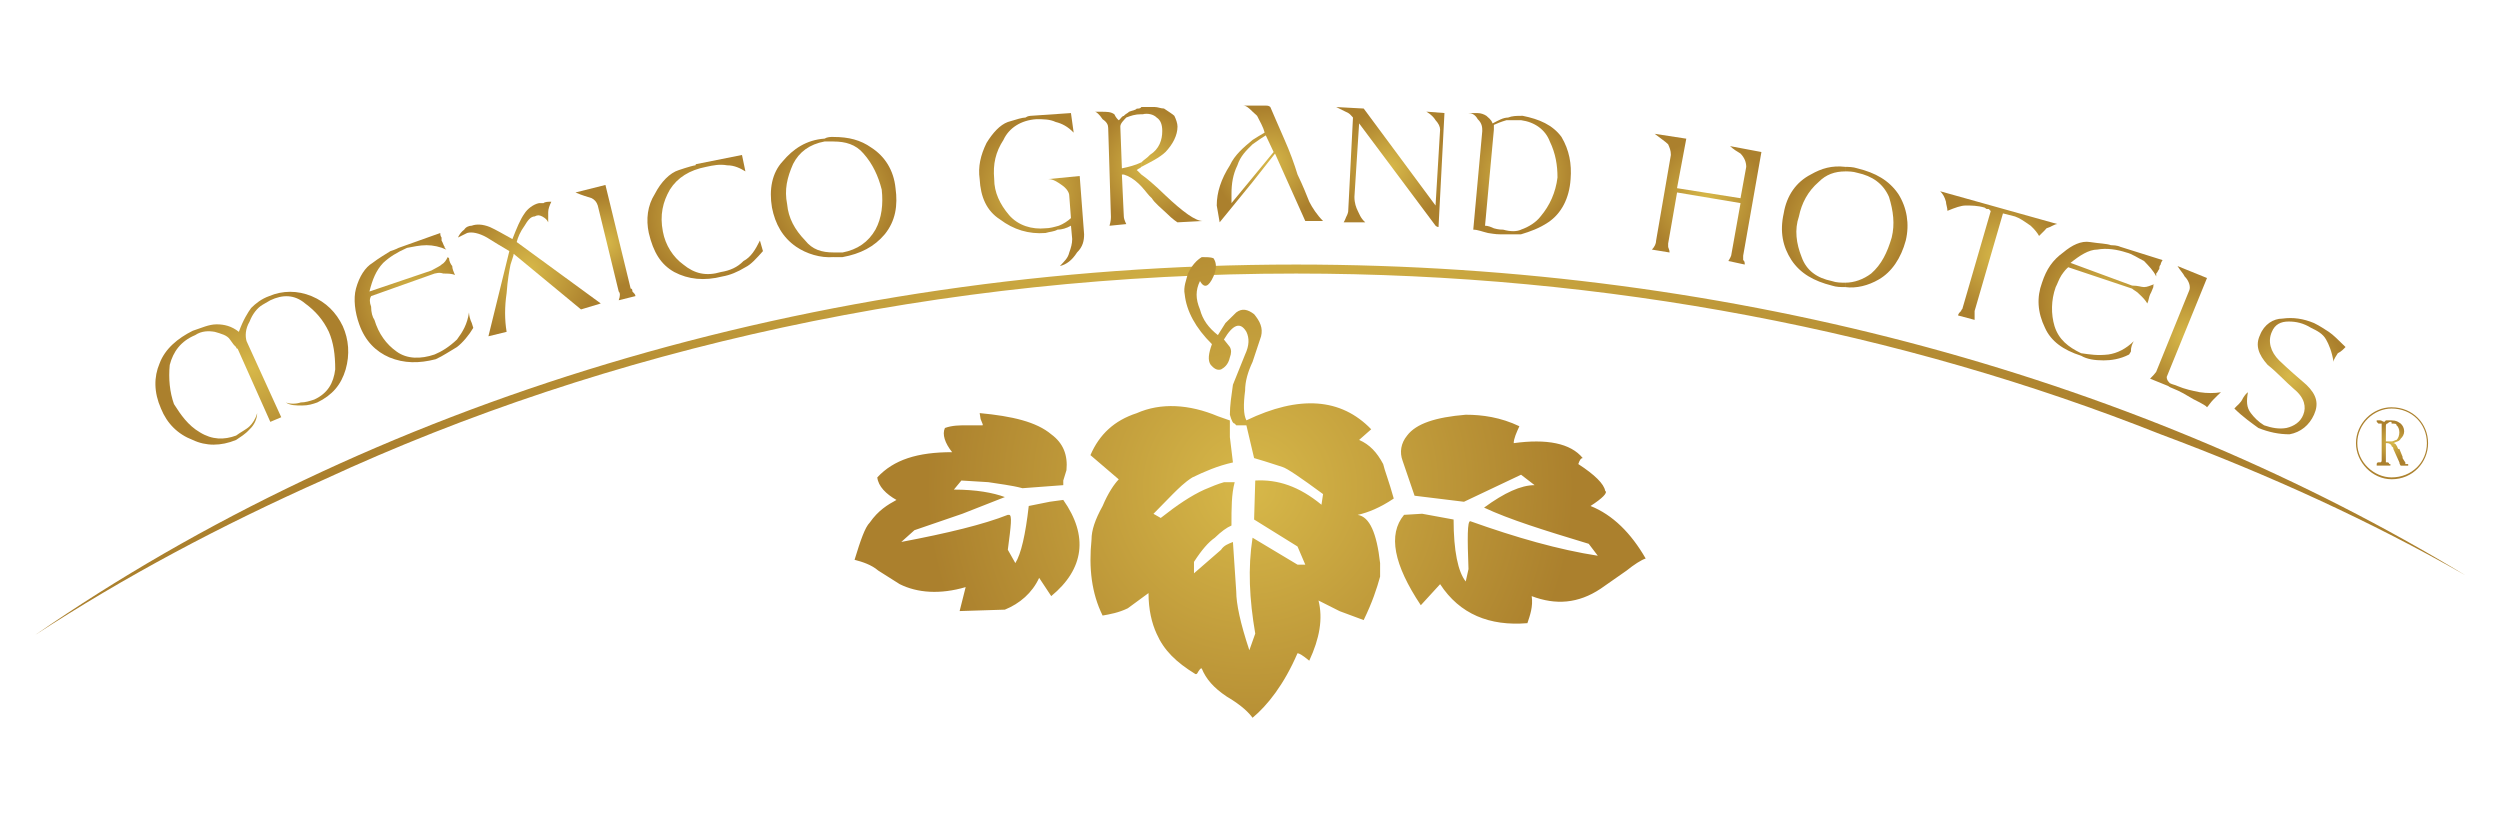 <svg width="249" height="82" viewBox="0 0 249 82" fill="none" xmlns="http://www.w3.org/2000/svg">
<path d="M34.136 32.475C34.742 33.816 34.854 35.306 34.427 36.798C33.978 38.32 33.107 39.349 31.604 40.083C31.147 40.246 30.703 40.388 30.086 40.388C29.488 40.388 28.883 40.388 28.471 40.083C28.883 40.246 29.488 40.246 29.954 40.083C30.401 40.083 30.828 39.951 31.303 39.793C32.638 39.178 33.216 38.164 33.387 36.798C33.387 35.308 33.216 34.13 32.755 33.053C32.194 31.863 31.421 30.977 30.398 30.229C29.332 29.324 28.144 29.324 26.921 29.909L26.14 30.363C25.611 30.675 25.135 31.299 24.862 32.024C24.418 32.772 24.418 33.496 24.559 33.982L28.012 41.556L26.924 42.017L23.669 34.73C23.515 34.73 23.515 34.565 23.515 34.565C23.325 34.394 23.215 34.279 22.905 33.818C22.622 33.379 22 33.233 21.397 33.053C20.804 32.945 20.077 32.945 19.438 33.379C18.003 33.982 17.251 35.021 16.907 36.345C16.773 37.718 16.907 39.069 17.327 40.246C18.003 41.307 18.718 42.363 19.906 43.056C21.138 43.819 22.329 43.819 23.515 43.383C23.942 43.056 24.559 42.758 24.862 42.453C25.137 42.188 25.455 41.736 25.613 41.144C25.613 41.736 25.301 42.363 24.862 42.758C24.418 43.258 23.942 43.522 23.515 43.819C22 44.443 20.506 44.443 19.196 43.819C17.722 43.258 16.636 42.19 16.034 40.693C15.319 39.069 15.319 37.549 15.89 36.206C16.434 34.733 17.724 33.679 19.198 32.945C20.079 32.658 20.806 32.304 21.58 32.304C22.331 32.304 23.071 32.477 23.791 33.053C24.218 31.863 24.693 31.119 25.015 30.675C25.457 30.229 26.052 29.761 26.804 29.495C28.148 28.919 29.637 28.919 31.033 29.495C32.482 30.102 33.48 31.116 34.136 32.475Z" fill="url(#paint0_radial_2171_1027)"/>
<path d="M44.59 25.608C44.59 25.608 44.59 25.608 44.724 25.715C44.724 25.995 44.902 26.349 45.043 26.498C45.043 26.785 45.192 27.09 45.317 27.402C45.043 27.246 44.59 27.246 44.153 27.246C43.711 27.09 43.399 27.246 43.282 27.246L36.964 29.492C36.796 29.758 36.796 30.104 36.964 30.548C36.964 31.119 37.099 31.587 37.294 31.86C37.709 33.231 38.458 34.279 39.505 35.018C40.541 35.774 41.922 35.774 43.284 35.306C43.98 35.018 44.726 34.562 45.514 33.816C46.085 33.05 46.539 32.302 46.712 31.116C46.712 31.421 46.834 31.86 46.99 32.177L47.139 32.655C46.712 33.377 46.085 34.13 45.514 34.565C44.726 35.021 44.155 35.433 43.401 35.777C41.752 36.203 40.256 36.203 38.782 35.596C37.45 35.021 36.374 33.982 35.781 32.304C35.352 31.119 35.181 29.761 35.454 28.748C35.781 27.539 36.376 26.62 37.101 26.188C37.711 25.717 38.46 25.283 38.89 25.01C39.38 24.861 39.7 24.688 39.7 24.688L43.853 23.206C43.853 23.337 43.853 23.503 43.98 23.659C43.98 23.818 43.98 23.957 43.98 23.957C44.158 24.262 44.158 24.422 44.282 24.579C44.282 24.688 44.282 24.688 44.455 24.861C43.853 24.579 43.135 24.422 42.489 24.422C41.754 24.422 41.173 24.579 40.541 24.688C39.505 25.149 38.782 25.61 38.162 26.188C37.45 26.946 37.099 27.834 36.796 29.034L42.962 26.946C43.531 26.617 43.85 26.5 43.977 26.351C44.277 26.186 44.448 25.905 44.59 25.608Z" fill="url(#paint1_radial_2171_1027)"/>
<path d="M59.837 30.226L57.868 30.819L51.161 25.281C51.161 25.469 51.036 25.717 50.848 26.351C50.731 26.946 50.558 27.834 50.46 29.19C50.258 30.548 50.258 31.86 50.46 33.05L48.647 33.494L50.731 25.008C49.967 24.576 49.24 24.11 48.501 23.657C47.705 23.203 46.983 23.072 46.534 23.203C46.236 23.335 45.963 23.501 45.612 23.657C45.758 23.337 45.961 23.072 46.236 22.872C46.39 22.613 46.708 22.479 46.983 22.479C47.432 22.313 48.047 22.313 48.791 22.611C49.374 22.869 50.163 23.335 51.036 23.813C51.461 22.735 51.815 21.852 52.249 21.252C52.525 20.816 53.122 20.34 53.693 20.231C53.693 20.231 53.874 20.231 54.137 20.231C54.289 20.092 54.601 20.092 54.913 20.092C54.733 20.467 54.601 20.816 54.601 21.128C54.601 21.411 54.601 21.721 54.601 22.142C54.467 21.852 54.289 21.721 54.001 21.557C53.696 21.408 53.542 21.408 53.252 21.557C52.839 21.557 52.527 22.008 52.251 22.477C51.817 23.069 51.58 23.654 51.463 24.108L59.837 30.226Z" fill="url(#paint2_radial_2171_1027)"/>
<path d="M63.292 29.492L61.623 29.907C61.78 29.492 61.78 29.19 61.623 29.031L59.537 20.467C59.41 20.091 59.232 19.904 58.935 19.74C58.539 19.606 57.99 19.467 57.319 19.17L60.301 18.421L62.814 28.744C62.985 28.744 62.985 28.914 62.985 29.031C63.136 29.19 63.292 29.322 63.292 29.492Z" fill="url(#paint3_radial_2171_1027)"/>
<path d="M74.243 17.073C73.748 16.768 73.155 16.465 72.421 16.465C71.669 16.334 71.04 16.465 70.32 16.621C68.678 16.941 67.484 17.682 66.721 18.884C66.025 20.094 65.698 21.413 66.025 23.074C66.274 24.422 67.038 25.61 68.063 26.351C69.156 27.246 70.32 27.537 71.808 27.093C72.709 26.946 73.458 26.617 74.048 26C74.797 25.61 75.242 24.861 75.688 23.957L75.99 25.01C75.361 25.717 74.8 26.351 74.241 26.617C73.458 27.093 72.706 27.405 71.942 27.537C70.147 27.997 68.551 27.834 67.155 27.093C65.83 26.351 65.079 25.149 64.62 23.206C64.329 21.855 64.488 20.47 65.22 19.321C65.83 18.126 66.718 17.214 67.611 16.941C68.551 16.621 69.156 16.465 69.271 16.465C69.271 16.334 69.395 16.334 69.395 16.334L73.902 15.436L74.243 17.073Z" fill="url(#paint4_radial_2171_1027)"/>
<path d="M87.82 18.884C87.476 17.534 86.922 16.331 86.007 15.295C85.229 14.373 84.189 14.095 83.025 14.095V13.642C84.519 13.642 85.702 13.939 86.783 14.702C88.12 15.561 89.016 16.941 89.194 18.743C89.435 20.47 89.194 22.013 88.118 23.337C87.076 24.576 85.702 25.281 83.918 25.608C83.638 25.608 83.291 25.608 83.025 25.608V25.147C83.291 25.147 83.635 25.147 83.918 25.147C85.409 24.859 86.485 24.11 87.195 22.869C87.82 21.723 87.978 20.343 87.82 18.884ZM83.028 14.093C82.732 14.093 82.403 14.093 82.122 14.093C80.627 14.371 79.597 15.139 78.992 16.331C78.399 17.68 78.109 18.884 78.399 20.34C78.526 21.721 79.15 22.869 80.195 23.952C80.912 24.857 81.835 25.144 83.03 25.144V25.605C81.72 25.712 80.326 25.278 79.297 24.574C77.957 23.654 77.208 22.311 76.888 20.674C76.584 18.88 76.888 17.209 77.957 16.07C78.994 14.829 80.326 13.934 82.125 13.807C82.408 13.637 82.735 13.637 83.03 13.637V14.093H83.028Z" fill="url(#paint5_radial_2171_1027)"/>
<path d="M107.977 23.337C107.977 23.954 107.86 24.576 107.27 25.147C106.791 25.905 106.22 26.349 105.566 26.498C106.035 25.995 106.364 25.715 106.499 25.147C106.669 24.686 106.791 24.257 106.791 23.813L106.669 22.479C106.22 22.737 105.747 22.872 105.325 22.872C104.995 23.074 104.561 23.074 104.129 23.206C102.46 23.337 100.945 22.872 99.6 21.855C98.261 20.999 97.668 19.609 97.575 17.838C97.395 16.621 97.668 15.436 98.261 14.234C98.89 13.212 99.6 12.442 100.376 12.152C101.274 11.871 101.843 11.708 102.138 11.708C102.368 11.537 102.638 11.537 102.638 11.537L106.667 11.261L106.938 13.212C106.362 12.605 105.745 12.293 105.152 12.152C104.556 11.871 103.924 11.871 103.229 11.871C101.694 11.971 100.496 12.737 99.942 13.939C99.161 15.141 98.888 16.334 99.022 17.838C99.022 19.175 99.596 20.343 100.496 21.413C101.418 22.481 102.809 22.872 104.127 22.737C104.556 22.737 104.993 22.613 105.469 22.479C105.898 22.313 106.362 22.011 106.667 21.723L106.496 19.467C106.496 19.172 106.218 18.741 105.745 18.424C105.322 18.126 104.903 17.836 104.4 17.836L107.538 17.531L107.977 23.337Z" fill="url(#paint6_radial_2171_1027)"/>
<path d="M115.761 13.049C115.761 12.439 115.612 11.971 115.2 11.705C114.887 11.378 114.28 11.261 113.831 11.378H113.672V10.659C113.972 10.659 114.121 10.659 114.28 10.659C114.519 10.659 114.887 10.659 115.022 10.659C115.317 10.659 115.612 10.808 115.932 10.808C116.395 11.12 116.808 11.378 116.964 11.534C117.13 11.871 117.279 12.29 117.279 12.603C117.279 13.485 116.81 14.371 116.085 15.139C115.475 15.722 114.524 16.175 113.677 16.621V16.175C113.977 15.87 114.285 15.722 114.524 15.434C115.471 14.834 115.761 13.937 115.761 13.049ZM113.672 18.555V17.377C114.121 17.682 115.019 18.424 116.081 19.467C117.842 21.128 119.07 22.011 119.785 22.011L117.274 22.145C117.274 22.145 116.805 21.855 116.21 21.255C115.61 20.679 115.017 20.233 114.721 19.743C114.395 19.467 114.124 19.045 113.672 18.555ZM113.672 11.378C113.05 11.378 112.618 11.534 112.177 11.705C111.932 11.971 111.584 12.29 111.584 12.603L111.74 16.768C112.452 16.621 113.05 16.465 113.672 16.175V16.621C113.575 16.768 113.397 16.768 113.221 16.941C113.221 16.941 113.397 17.073 113.672 17.38V18.558L113.397 18.28C112.926 17.841 112.452 17.536 111.932 17.382H111.74L111.932 21.564C111.932 21.728 112.025 22.016 112.177 22.32L110.505 22.486C110.647 22.018 110.647 21.73 110.647 21.567L110.376 12.744C110.376 12.447 110.249 12.159 109.822 11.878C109.502 11.386 109.173 11.13 109.073 11.13C109.173 11.13 109.173 11.13 109.378 11.13C109.502 11.13 109.651 11.13 109.651 11.13C110.254 11.13 110.651 11.13 110.993 11.388C111.144 11.715 111.313 11.881 111.432 11.981C111.588 11.881 111.745 11.544 111.937 11.544C112.03 11.388 112.335 11.269 112.455 11.13C112.767 10.998 113.052 10.998 113.226 10.818C113.401 10.818 113.577 10.818 113.677 10.669V11.378H113.672Z" fill="url(#paint7_radial_2171_1027)"/>
<path d="M126.853 15.139L126.073 13.483C125.807 13.639 125.36 13.937 124.757 14.371V13.937C125.206 13.639 125.502 13.483 125.955 13.21C125.807 12.603 125.502 12.149 125.206 11.534C125.026 11.379 124.911 11.259 124.757 11.12V10.52H126.073C126.219 10.52 126.378 10.52 126.524 10.659C126.851 11.379 127.273 12.439 127.893 13.812C128.486 15.141 128.913 16.334 129.232 17.38C129.803 18.558 130.152 19.47 130.404 20.094C130.699 20.679 131.177 21.413 131.777 22.013H130.006L126.993 15.295L124.757 18.126V17.682L126.853 15.139ZM124.757 14.371C124.143 14.966 123.537 15.558 123.247 16.463C122.803 17.375 122.657 18.275 122.657 19.319V20.23L124.76 17.68V18.124L121.478 22.142L121.188 20.467C121.188 19.172 121.617 17.836 122.498 16.463C122.976 15.434 123.838 14.7 124.757 13.937V14.371ZM124.757 10.52V11.12C124.438 10.808 124.143 10.52 123.838 10.52H124.757Z" fill="url(#paint8_radial_2171_1027)"/>
<path d="M143.277 22.613C143.121 22.613 142.982 22.481 142.982 22.481L135.369 12.29L134.901 19.609C134.901 20.233 135.074 20.679 135.23 20.996C135.372 21.255 135.501 21.723 135.979 22.142H133.83C134.01 21.852 134.01 21.721 134.176 21.411C134.293 21.128 134.293 20.996 134.293 20.816L134.757 11.705C134.598 11.534 134.481 11.378 134.296 11.261C134.013 11.122 133.739 10.988 133.083 10.662L135.826 10.81L142.98 20.47L143.434 12.91C143.434 12.605 143.275 12.293 142.98 11.971C142.831 11.705 142.511 11.378 142.065 11.12L143.868 11.259L143.277 22.613Z" fill="url(#paint9_radial_2171_1027)"/>
<path d="M155.126 17.682C155.126 16.465 154.941 15.295 154.363 14.095C153.918 12.91 152.847 12.152 151.498 11.971V11.534H151.654C153.323 11.871 154.638 12.439 155.524 13.639C156.305 14.966 156.551 16.331 156.432 17.836C156.305 19.74 155.524 21.255 154.204 22.142C153.323 22.735 152.384 23.072 151.498 23.335V22.869C152.247 22.611 152.996 22.142 153.44 21.557C154.363 20.467 154.941 19.172 155.126 17.682ZM151.498 11.971H151.327C150.905 11.971 150.444 11.971 150.046 11.971C149.443 12.149 149.124 12.29 148.79 12.439V12.91L147.909 22.481C148.204 22.481 148.524 22.613 148.79 22.74C149.263 22.874 149.563 22.874 149.719 22.874C150.444 23.076 151.054 23.076 151.5 22.874V23.34C150.907 23.34 150.197 23.34 149.446 23.34C149.265 23.34 149.002 23.34 148.206 23.208C147.635 23.076 147.184 22.874 146.737 22.874L147.635 13.051C147.635 12.739 147.635 12.293 147.184 11.873C146.911 11.381 146.559 11.264 146.262 11.264C146.435 11.264 146.559 11.264 146.737 11.264C146.913 11.264 147.028 11.264 147.184 11.264C147.489 11.264 147.816 11.383 148.05 11.539C148.206 11.71 148.526 11.876 148.66 12.295C149.268 11.976 149.722 11.71 150.2 11.71C150.62 11.539 151.056 11.539 151.503 11.539V11.971H151.498Z" fill="url(#paint10_radial_2171_1027)"/>
<path d="M173.776 26.349L172.143 25.995C172.319 25.715 172.456 25.466 172.456 25.278L173.358 20.231L167.036 19.17L166.148 24.257C166.148 24.257 166.148 24.418 166.148 24.576C166.148 24.686 166.29 24.859 166.29 25.147L164.53 24.859C164.806 24.576 164.95 24.257 164.95 23.954L166.419 15.434C166.419 14.966 166.287 14.7 166.146 14.371C165.865 14.093 165.426 13.81 164.804 13.327L167.954 13.812L167.031 18.743L173.354 19.743L173.924 16.621C173.924 16.175 173.768 15.724 173.354 15.295C173.083 15.141 172.604 14.834 172.312 14.553L175.437 15.141L173.619 25.471C173.619 25.61 173.619 25.72 173.619 25.91C173.776 25.998 173.776 26.186 173.776 26.349Z" fill="url(#paint11_radial_2171_1027)"/>
<path d="M188.414 23.657C188.743 22.316 188.572 20.996 188.143 19.609C187.555 18.275 186.481 17.534 184.997 17.214C184.546 17.073 184.1 17.073 183.797 17.073V16.621C184.1 16.621 184.546 16.621 184.997 16.768C186.808 17.214 188.143 17.963 189.072 19.321C189.931 20.679 190.205 22.316 189.814 23.954C189.341 25.715 188.416 27.09 187.132 27.832C186.083 28.446 184.866 28.744 183.799 28.595V28.154C184.67 28.154 185.59 27.832 186.366 27.246C187.398 26.349 187.977 25.147 188.414 23.657ZM183.794 17.073C182.745 17.073 181.879 17.377 181.137 18.126C180.069 19.048 179.441 20.233 179.173 21.56C178.719 22.872 178.905 24.259 179.444 25.608C179.922 26.944 180.959 27.69 182.46 27.995C182.904 28.154 183.372 28.154 183.794 28.154V28.595C183.37 28.595 182.901 28.595 182.46 28.446C180.666 27.995 179.322 27.244 178.429 25.905C177.563 24.576 177.25 23.072 177.658 21.252C177.953 19.465 178.905 18.124 180.364 17.375C181.435 16.765 182.46 16.463 183.794 16.619V17.073Z" fill="url(#paint12_radial_2171_1027)"/>
<path d="M204.916 22.316C204.628 22.316 204.279 22.613 203.835 22.737C203.556 23.072 203.232 23.337 203.09 23.501C202.934 23.203 202.668 22.869 202.249 22.479C201.565 22.011 201.17 21.723 200.692 21.56L199.496 21.255L196.671 30.975C196.671 31.116 196.671 31.421 196.671 31.86L195.024 31.421C195.024 31.297 195.158 31.116 195.329 30.975C195.329 30.819 195.477 30.819 195.477 30.673L198.286 20.996C198.162 20.996 198.162 20.818 198.047 20.818H197.866L197.671 20.679C196.971 20.47 196.344 20.47 195.773 20.47C195.329 20.47 194.738 20.679 193.965 20.999C193.965 20.679 193.818 20.343 193.818 20.094C193.684 19.609 193.513 19.321 193.24 19.048L204.916 22.316Z" fill="url(#paint13_radial_2171_1027)"/>
<path d="M214.598 28.29C214.471 28.29 214.471 28.446 214.471 28.595C214.32 28.917 214.32 29.031 214.151 29.322C214.019 29.624 214.019 29.907 213.871 30.226C213.69 29.907 213.424 29.624 213.097 29.322C212.848 29.031 212.526 28.917 212.355 28.746L205.997 26.617C205.796 26.788 205.643 26.946 205.325 27.405C205.05 27.834 204.916 28.293 204.747 28.597C204.279 29.909 204.279 31.297 204.628 32.475C205.047 33.816 205.997 34.565 207.28 35.181C208.178 35.308 208.9 35.433 209.988 35.308C210.889 35.181 211.762 34.733 212.524 33.982C212.353 34.279 212.236 34.565 212.236 35.021L212.058 35.308C211.16 35.776 210.237 35.894 209.53 35.894C208.622 35.894 207.858 35.776 207.28 35.433C205.494 34.862 204.276 33.982 203.683 32.655C202.934 31.116 202.844 29.626 203.386 28.154C203.835 26.788 204.45 25.905 205.496 25.147C206.363 24.42 207.282 23.954 208.18 24.11C209.1 24.257 209.825 24.257 210.242 24.42C210.894 24.42 211.165 24.576 211.165 24.576L215.393 25.905C215.2 26.186 215.2 26.349 215.2 26.349C215.069 26.498 215.069 26.615 215.069 26.785C214.927 26.944 214.927 27.09 214.759 27.244C214.759 27.4 214.759 27.534 214.759 27.534C214.476 26.944 214.022 26.498 213.546 25.995C212.96 25.715 212.358 25.278 211.767 25.144C210.894 24.857 209.825 24.683 208.903 24.857C208.034 24.857 207.114 25.466 206.226 26.183L212.358 28.444C212.96 28.444 213.28 28.593 213.546 28.593C213.871 28.595 214.151 28.446 214.598 28.29Z" fill="url(#paint14_radial_2171_1027)"/>
<path d="M221.208 39.066C221.091 39.176 220.756 39.474 220.459 39.791C220.168 40.081 219.993 40.386 219.819 40.563C219.693 40.386 219.358 40.244 219.092 40.081C218.795 39.949 218.194 39.627 217.46 39.176C216.708 38.752 216.108 38.613 215.959 38.449L214.149 37.715C214.468 37.389 214.595 37.264 214.751 37.045L218.053 28.914C218.194 28.593 218.053 27.993 217.592 27.534C217.457 27.244 217.155 26.944 216.879 26.498L219.817 27.69L215.803 37.545C215.803 37.847 215.959 37.988 216.108 38.159C216.403 38.315 216.608 38.315 216.879 38.449C217.592 38.752 218.319 38.91 219.09 39.064C219.819 39.176 220.586 39.176 221.208 39.066Z" fill="url(#paint15_radial_2171_1027)"/>
<path d="M230.475 41.305C229.997 42.361 229.14 43.053 228.04 43.256C226.998 43.256 225.976 43.051 224.931 42.624C224.338 42.188 223.416 41.554 222.543 40.69C222.667 40.563 222.818 40.386 222.989 40.244C223.145 40.081 223.265 39.949 223.416 39.627C223.592 39.347 223.741 39.176 223.894 39.066C223.741 39.949 223.741 40.563 224.182 41.142C224.487 41.554 224.931 42.014 225.505 42.361C226.273 42.624 226.998 42.758 227.737 42.624C228.484 42.453 229.143 42.014 229.406 41.305C229.711 40.563 229.563 39.627 228.487 38.752C227.603 37.988 226.761 37.045 225.859 36.342C224.936 35.306 224.614 34.391 225.095 33.377C225.507 32.302 226.434 31.733 227.323 31.733C228.391 31.585 229.406 31.733 230.478 32.177C231.083 32.475 231.502 32.772 231.947 33.05C232.425 33.377 232.847 33.816 233.615 34.562C233.462 34.728 233.196 35.018 232.847 35.179C232.71 35.43 232.422 35.774 232.422 36.04C232.256 35.018 231.944 34.277 231.676 33.816C231.354 33.231 230.783 32.943 230.185 32.655C229.409 32.177 228.691 32.024 227.95 32.024C227.174 32.024 226.583 32.304 226.276 33.053C225.859 33.982 226.127 35.021 227.001 35.894C227.947 36.798 228.813 37.549 229.709 38.32C230.78 39.347 230.951 40.244 230.475 41.305Z" fill="url(#paint16_radial_2171_1027)"/>
<path d="M129.084 27.246C160.165 27.246 189.494 33.05 215.198 43.256C225.978 47.279 236.126 51.908 245.542 57.292C213.69 37.991 173.224 26.349 129.084 26.349C80.624 26.349 36.525 40.386 3.458 63.274C12.425 57.424 21.997 52.337 32.34 47.733C60.452 34.73 93.635 27.246 129.084 27.246Z" fill="url(#paint17_radial_2171_1027)"/>
<path d="M137.765 46.221C137.131 45.033 136.416 44.277 135.369 43.816L136.572 42.756C133.556 39.627 129.389 39.347 124.143 41.866C123.838 41.305 123.838 40.242 124.013 38.91C124.013 37.988 124.284 37.045 124.757 36.04L125.604 33.494C125.807 32.653 125.502 32.021 124.911 31.294C124.284 30.819 123.725 30.673 123.132 31.116L122.054 32.177L121.302 33.377C120.38 32.655 119.787 31.86 119.516 30.819C119.072 29.758 119.072 28.917 119.516 27.995C119.946 28.744 120.38 28.595 120.858 27.534C121.188 26.785 121.188 26.183 120.858 25.715C120.592 25.608 120.109 25.608 119.694 25.608C119.219 25.905 118.752 26.349 118.318 27.246C118.172 27.834 117.842 28.597 117.998 29.322C118.172 30.975 119.07 32.655 120.709 34.277C120.38 35.179 120.265 35.891 120.59 36.342C120.856 36.64 121.185 36.935 121.615 36.796C121.903 36.64 122.337 36.342 122.495 35.594C122.654 35.179 122.654 34.86 122.495 34.562L121.903 33.816C122.8 32.301 123.535 32.021 124.143 33.05C124.438 33.675 124.438 34.394 124.013 35.306L122.8 38.318C122.654 39.347 122.495 40.386 122.495 41.305C122.654 41.866 122.801 42.188 122.974 42.188C123.13 42.361 123.13 42.361 123.13 42.361H124.14L124.909 45.626C126.375 46.05 127.273 46.377 127.734 46.511C128.195 46.65 129.523 47.55 131.777 49.211L131.619 50.272C129.389 48.438 127.273 47.735 125.023 47.86L124.909 51.744L129.232 54.429L130.006 56.239H129.232L124.755 53.556C124.282 56.568 124.435 59.68 125.023 63.106L124.435 64.762C123.535 62.069 123.13 60.126 123.13 58.926L122.8 53.981C122.337 54.168 121.903 54.317 121.615 54.761L118.921 57.102V55.963C119.692 54.761 120.38 53.983 120.995 53.561C121.617 52.952 122.21 52.522 122.654 52.344C122.654 50.567 122.654 49.218 122.974 48.03H121.903C121.3 48.201 120.709 48.445 119.943 48.772C118.616 49.381 117.274 50.279 115.61 51.588L114.885 51.176L116.805 49.218C117.396 48.633 117.998 48.03 118.75 47.557C119.943 46.979 121.3 46.387 122.8 46.06L122.495 43.531C122.495 43.531 122.495 41.746 122.495 41.878L121.3 41.456C118.445 40.254 115.61 40.09 113.221 41.151C110.988 41.875 109.497 43.265 108.607 45.331L111.427 47.743C110.988 48.201 110.376 49.077 109.819 50.403C109.07 51.752 108.717 52.812 108.717 53.727C108.429 56.575 108.717 59.07 109.819 61.309C110.505 61.187 111.427 61.028 112.33 60.584L114.392 59.07C114.392 60.733 114.721 62.074 115.197 63.113C115.927 64.769 117.125 65.947 119.067 67.139C119.214 67.139 119.214 67.139 119.358 66.873C119.511 66.693 119.511 66.569 119.689 66.569C120.104 67.6 120.853 68.495 122.205 69.392C123.718 70.28 124.433 71.038 124.753 71.49C126.217 70.28 127.888 68.19 129.23 65.064C129.386 65.064 129.677 65.21 130.401 65.805C131.441 63.574 131.775 61.623 131.324 59.811L133.429 60.872L135.821 61.76C136.684 59.984 137.126 58.638 137.458 57.431V56.087C137.126 53.103 136.414 51.462 135.225 51.283C136.262 51.049 137.458 50.567 138.817 49.654C138.373 48.023 137.897 46.828 137.765 46.221ZM104.559 49.974L105.901 49.791C108.429 53.383 107.977 56.68 104.703 59.372L103.5 57.553C102.809 59.058 101.562 60.121 100.084 60.721L95.579 60.862L96.18 58.475C93.635 59.224 91.373 59.06 89.609 58.18L87.476 56.831C86.783 56.239 85.887 55.958 85.114 55.756C85.704 53.832 86.153 52.517 86.629 52.049C87.476 50.83 88.415 50.272 89.289 49.794C88.252 49.211 87.476 48.438 87.378 47.55C89.016 45.785 91.375 45.036 94.833 45.036C94.115 44.138 93.82 43.258 94.115 42.627C94.833 42.363 95.582 42.363 96.182 42.363H97.831C97.973 42.363 97.831 42.19 97.668 41.736L97.575 41.144C100.828 41.449 103.231 42.017 104.705 43.258C105.903 44.138 106.364 45.324 106.22 46.831L105.903 47.86V48.321L101.843 48.625C100.696 48.321 99.461 48.196 98.432 48.023L95.755 47.86L95.006 48.764C97.224 48.764 98.89 49.069 100.086 49.508L95.855 51.169L91.077 52.808L89.769 53.978C94.42 53.098 97.973 52.23 100.379 51.279H100.501C100.828 51.279 100.696 52.339 100.379 54.758L101.128 56.083C101.699 55.178 102.143 53.237 102.463 50.396L104.559 49.974ZM158.415 50.396C160.626 51.276 162.451 53.095 163.91 55.629C163.488 55.756 162.739 56.239 162.007 56.831L159.428 58.633C157.195 60.123 154.941 60.282 152.557 59.375C152.711 60.414 152.384 61.301 152.13 62.067C148.375 62.379 145.393 61.179 143.436 58.182L141.513 60.282C138.822 56.239 138.214 53.237 139.844 51.279L141.643 51.169L144.778 51.744C144.778 54.866 145.222 56.97 145.988 57.916L146.262 56.682C146.144 53.554 146.144 51.91 146.435 51.91C151.054 53.556 155.27 54.756 159.14 55.351L158.237 54.163C153.748 52.805 150.344 51.744 147.813 50.559C149.844 49.069 151.498 48.321 152.847 48.321L151.498 47.282L145.813 49.976L140.891 49.374L139.705 45.909C139.376 45.036 139.532 44.138 140.147 43.383C141.045 42.19 142.982 41.556 145.988 41.307C147.635 41.307 149.446 41.556 151.33 42.453C151.054 43.053 150.766 43.687 150.766 44.138C154.036 43.687 156.434 44.138 157.644 45.626C157.471 45.626 157.347 45.785 157.198 46.221C158.835 47.282 159.758 48.194 159.877 48.891C160.165 49.067 159.584 49.645 158.415 50.396Z" fill="url(#paint18_radial_2171_1027)"/>
<path d="M238.203 43.965C238.376 43.965 238.557 43.819 238.691 43.819C238.852 43.687 238.976 43.383 238.976 43.056C238.976 42.761 238.852 42.456 238.691 42.363C238.691 42.19 238.557 42.19 238.203 42.19V41.871C238.691 41.871 238.852 42.019 239.11 42.19C239.298 42.363 239.455 42.627 239.455 42.963C239.455 43.261 239.298 43.524 239.11 43.69C238.979 43.968 238.693 43.968 238.376 44.141C238.559 44.141 238.693 44.282 238.854 44.716C238.979 44.716 238.979 44.716 238.979 44.716L239.298 45.497V45.629C239.455 45.911 239.572 46.053 239.572 46.053V46.224H239.75C239.855 46.224 239.855 46.224 239.855 46.224C239.855 46.38 239.855 46.38 239.855 46.38C239.855 46.38 239.855 46.38 239.75 46.38H239.572H239.455C239.298 46.38 239.298 46.38 239.298 46.38C239.11 46.38 239.11 46.38 239.11 46.38C239.11 46.38 238.979 46.224 238.979 46.053L238.376 44.716C238.376 44.577 238.376 44.577 238.203 44.443V43.965ZM237.964 43.965C238.083 43.965 238.203 43.965 238.203 43.965V44.441C238.203 44.278 237.964 44.136 237.783 44.136C237.634 44.136 237.634 44.136 237.634 44.136C237.634 44.278 237.634 44.278 237.634 44.278V45.626C237.634 45.909 237.634 45.909 237.634 46.05H237.783C237.783 46.05 237.964 46.05 237.964 46.221C238.083 46.221 238.083 46.221 238.083 46.221V46.377H237.964C237.964 46.377 237.964 46.377 237.783 46.377C237.634 46.377 237.493 46.377 237.322 46.377C237.322 46.377 237.215 46.377 237.066 46.377C236.892 46.377 236.892 46.377 236.892 46.377C236.719 46.377 236.719 46.377 236.719 46.377V46.221C236.719 46.221 236.719 46.05 236.892 46.05C237.066 46.05 237.066 46.05 237.066 46.05C237.215 46.05 237.215 45.909 237.215 45.785C237.215 45.785 237.215 45.785 237.215 45.626V42.453C237.215 42.361 237.215 42.188 237.215 42.188C237.066 42.188 237.066 42.188 237.066 42.188H236.892C236.719 42.014 236.719 42.014 236.719 42.014V41.866H236.892C236.892 41.866 236.892 41.866 237.066 41.866C237.215 41.866 237.322 42.014 237.493 42.014L237.634 41.866C237.783 41.866 237.964 41.866 238.086 41.866H238.203V42.188C238.203 42.014 238.203 42.014 238.086 42.014C237.966 42.014 237.783 42.188 237.783 42.188C237.634 42.188 237.634 42.361 237.634 42.453V43.819C237.634 43.965 237.634 43.965 237.634 43.965C237.634 43.965 237.634 43.965 237.783 43.965H237.964Z" fill="url(#paint19_radial_2171_1027)"/>
<path d="M238.203 40.69C240.201 40.69 241.719 42.188 241.719 44.136C241.719 46.048 240.204 47.548 238.203 47.548V47.735C240.321 47.735 241.836 46.05 241.836 44.138C241.836 42.188 240.321 40.566 238.203 40.566V40.69ZM238.203 47.548C236.475 47.548 234.787 46.05 234.787 44.136C234.787 42.185 236.475 40.69 238.203 40.69V40.563C236.302 40.563 234.655 42.188 234.655 44.136C234.655 46.048 236.302 47.733 238.203 47.733V47.548Z" fill="url(#paint20_radial_2171_1027)"/>
<defs>
<radialGradient id="paint0_radial_2171_1027" cx="0" cy="0" r="1" gradientUnits="userSpaceOnUse" gradientTransform="translate(25.078 36.672) scale(8.667 8.662)">
<stop stop-color="#D7B849"/>
<stop offset="1" stop-color="#AB802D"/>
</radialGradient>
<radialGradient id="paint1_radial_2171_1027" cx="0" cy="0" r="1" gradientUnits="userSpaceOnUse" gradientTransform="translate(41.224 29.64) scale(6.18 6.176)">
<stop stop-color="#D7B849"/>
<stop offset="1" stop-color="#AB802D"/>
</radialGradient>
<radialGradient id="paint2_radial_2171_1027" cx="0" cy="0" r="1" gradientUnits="userSpaceOnUse" gradientTransform="translate(52.724 26.794) scale(6.912 6.908)">
<stop stop-color="#D7B849"/>
<stop offset="1" stop-color="#AB802D"/>
</radialGradient>
<radialGradient id="paint3_radial_2171_1027" cx="0" cy="0" r="1" gradientUnits="userSpaceOnUse" gradientTransform="translate(60.307 24.165) scale(4.578 4.575)">
<stop stop-color="#D7B849"/>
<stop offset="1" stop-color="#AB802D"/>
</radialGradient>
<radialGradient id="paint4_radial_2171_1027" cx="0" cy="0" r="1" gradientUnits="userSpaceOnUse" gradientTransform="translate(70.238 21.613) scale(5.972 5.968)">
<stop stop-color="#D7B849"/>
<stop offset="1" stop-color="#AB802D"/>
</radialGradient>
<radialGradient id="paint5_radial_2171_1027" cx="0" cy="0" r="1" gradientUnits="userSpaceOnUse" gradientTransform="translate(83.026 19.632) scale(6.126 6.123)">
<stop stop-color="#D7B849"/>
<stop offset="1" stop-color="#AB802D"/>
</radialGradient>
<radialGradient id="paint6_radial_2171_1027" cx="0" cy="0" r="1" gradientUnits="userSpaceOnUse" gradientTransform="translate(102.748 18.879) scale(6.537 6.533)">
<stop stop-color="#D7B849"/>
<stop offset="1" stop-color="#AB802D"/>
</radialGradient>
<radialGradient id="paint7_radial_2171_1027" cx="0" cy="0" r="1" gradientUnits="userSpaceOnUse" gradientTransform="translate(114.429 16.569) scale(5.643 5.639)">
<stop stop-color="#D7B849"/>
<stop offset="1" stop-color="#AB802D"/>
</radialGradient>
<radialGradient id="paint8_radial_2171_1027" cx="0" cy="0" r="1" gradientUnits="userSpaceOnUse" gradientTransform="translate(126.482 16.332) scale(5.562 5.559)">
<stop stop-color="#D7B849"/>
<stop offset="1" stop-color="#AB802D"/>
</radialGradient>
<radialGradient id="paint9_radial_2171_1027" cx="0" cy="0" r="1" gradientUnits="userSpaceOnUse" gradientTransform="translate(138.477 16.636) scale(5.695 5.691)">
<stop stop-color="#D7B849"/>
<stop offset="1" stop-color="#AB802D"/>
</radialGradient>
<radialGradient id="paint10_radial_2171_1027" cx="0" cy="0" r="1" gradientUnits="userSpaceOnUse" gradientTransform="translate(151.36 17.299) scale(5.591 5.588)">
<stop stop-color="#D7B849"/>
<stop offset="1" stop-color="#AB802D"/>
</radialGradient>
<radialGradient id="paint11_radial_2171_1027" cx="0" cy="0" r="1" gradientUnits="userSpaceOnUse" gradientTransform="translate(169.99 19.838) scale(6.009 6.006)">
<stop stop-color="#D7B849"/>
<stop offset="1" stop-color="#AB802D"/>
</radialGradient>
<radialGradient id="paint12_radial_2171_1027" cx="0" cy="0" r="1" gradientUnits="userSpaceOnUse" gradientTransform="translate(183.734 22.607) scale(6.142 6.139)">
<stop stop-color="#D7B849"/>
<stop offset="1" stop-color="#AB802D"/>
</radialGradient>
<radialGradient id="paint13_radial_2171_1027" cx="0" cy="0" r="1" gradientUnits="userSpaceOnUse" gradientTransform="translate(199.078 25.453) scale(6.131 6.127)">
<stop stop-color="#D7B849"/>
<stop offset="1" stop-color="#AB802D"/>
</radialGradient>
<radialGradient id="paint14_radial_2171_1027" cx="0" cy="0" r="1" gradientUnits="userSpaceOnUse" gradientTransform="translate(209.216 29.986) scale(6.044 6.04)">
<stop stop-color="#D7B849"/>
<stop offset="1" stop-color="#AB802D"/>
</radialGradient>
<radialGradient id="paint15_radial_2171_1027" cx="0" cy="0" r="1" gradientUnits="userSpaceOnUse" gradientTransform="translate(217.68 33.531) scale(5.566 5.563)">
<stop stop-color="#D7B849"/>
<stop offset="1" stop-color="#AB802D"/>
</radialGradient>
<radialGradient id="paint16_radial_2171_1027" cx="0" cy="0" r="1" gradientUnits="userSpaceOnUse" gradientTransform="translate(228.078 37.467) scale(5.665 5.662)">
<stop stop-color="#D7B849"/>
<stop offset="1" stop-color="#AB802D"/>
</radialGradient>
<radialGradient id="paint17_radial_2171_1027" cx="0" cy="0" r="1" gradientUnits="userSpaceOnUse" gradientTransform="translate(124.5 44.812) scale(86.581 86.529)">
<stop stop-color="#D7B849"/>
<stop offset="1" stop-color="#AB802D"/>
</radialGradient>
<radialGradient id="paint18_radial_2171_1027" cx="0" cy="0" r="1" gradientUnits="userSpaceOnUse" gradientTransform="translate(124.512 48.544) scale(32.241 32.222)">
<stop stop-color="#D7B849"/>
<stop offset="1" stop-color="#AB802D"/>
</radialGradient>
<radialGradient id="paint19_radial_2171_1027" cx="0" cy="0" r="1" gradientUnits="userSpaceOnUse" gradientTransform="translate(238.287 44.122) scale(1.942 1.941)">
<stop stop-color="#D7B849"/>
<stop offset="1" stop-color="#AB802D"/>
</radialGradient>
<radialGradient id="paint20_radial_2171_1027" cx="0" cy="0" r="1" gradientUnits="userSpaceOnUse" gradientTransform="translate(238.244 44.149) scale(3.589 3.587)">
<stop stop-color="#D7B849"/>
<stop offset="1" stop-color="#AB802D"/>
</radialGradient>
</defs>
</svg>
